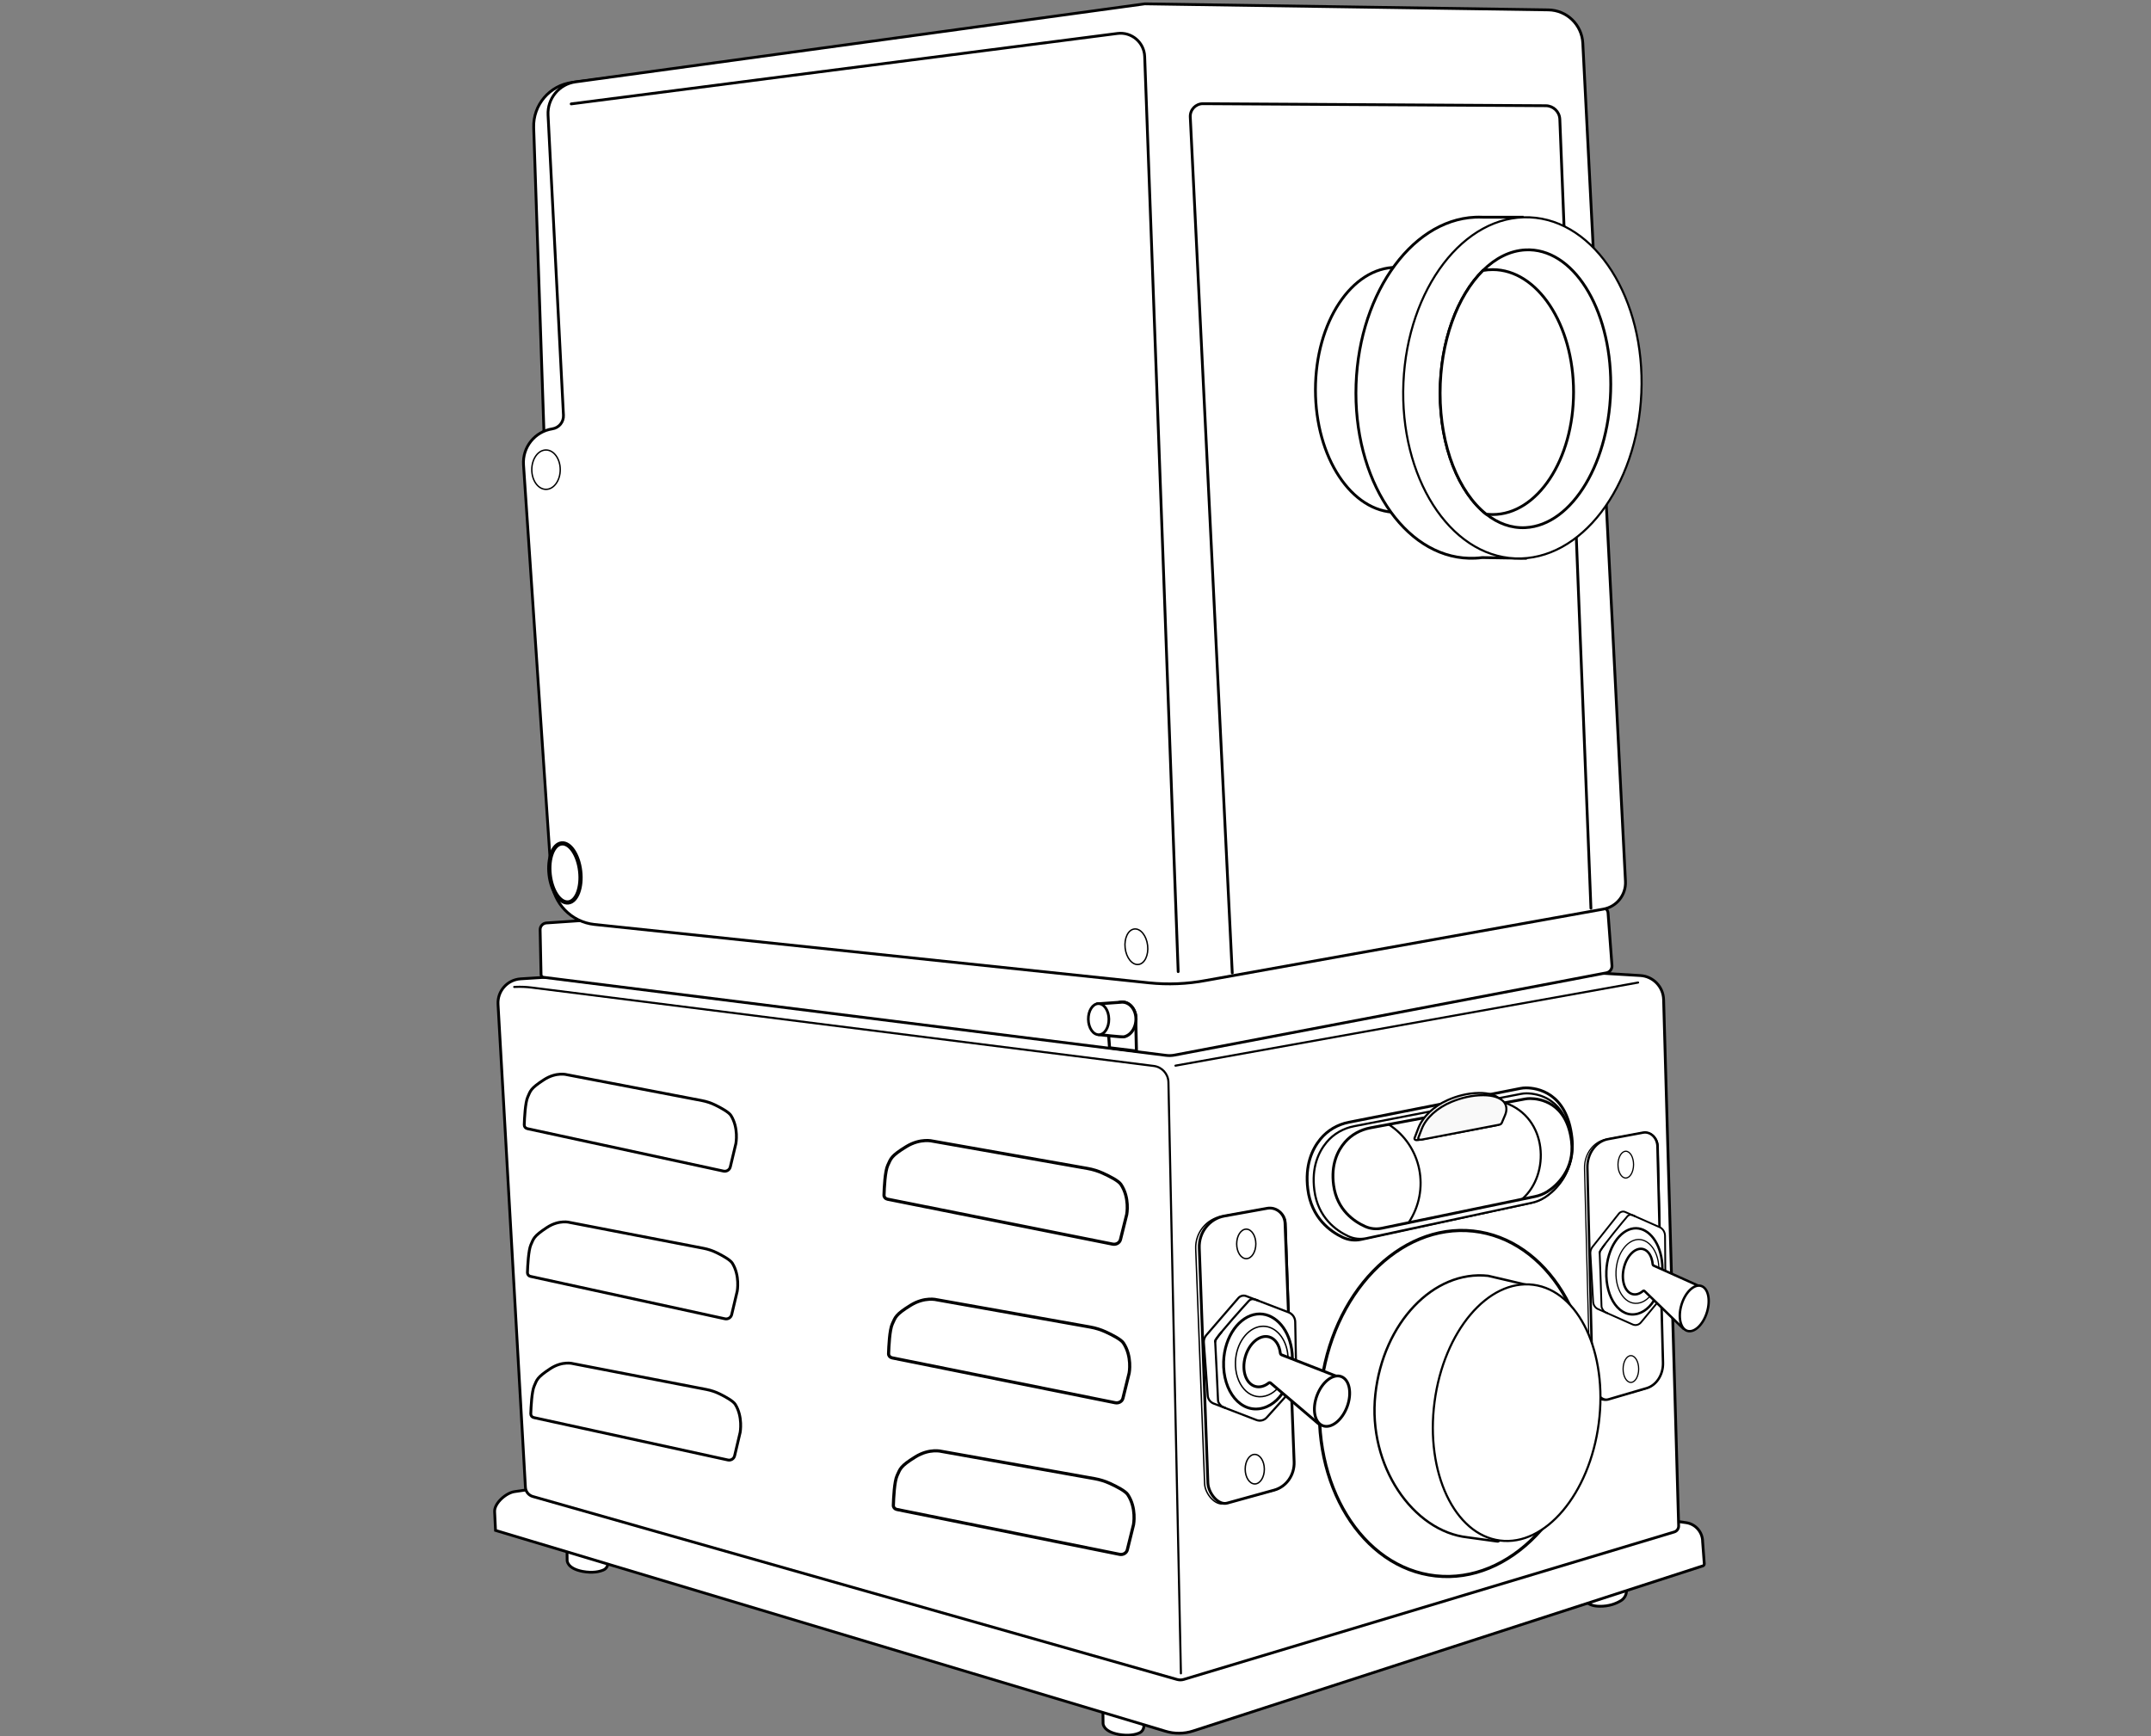 <?xml version="1.0" encoding="utf-8"?>
<!-- Generator: Adobe Illustrator 27.2.0, SVG Export Plug-In . SVG Version: 6.00 Build 0)  -->
<svg version="1.1" id="Слой_1" xmlns="http://www.w3.org/2000/svg" xmlns:xlink="http://www.w3.org/1999/xlink" x="0px" y="0px"
	 viewBox="0 0 768 620" style="enable-background:new 0 0 768 620;" xml:space="preserve">
<rect x="0" y="0" width="768" height="620" fill="#808080" stroke="none"/>
<style type="text/css">
	.st0{fill:#FFFFFF;stroke:#000000;stroke-width:0.998;stroke-miterlimit:10;}
	.st1{fill:#FFFFFF;stroke:#000000;stroke-width:0.429;stroke-miterlimit:10;}
	.st2{fill:#FFFFFF;stroke:#000000;stroke-width:0.858;stroke-miterlimit:10;}
	.st3{fill:#FFFFFF;stroke:#000000;stroke-width:0.643;stroke-miterlimit:10;}
	.st4{fill:none;stroke:#000000;stroke-width:0.643;stroke-linecap:round;stroke-miterlimit:10;}
	.st5{fill:none;stroke:#000000;stroke-width:0.643;stroke-miterlimit:10;}
	.st6{fill:#FFFFFF;stroke:#000000;stroke-width:1.129;stroke-miterlimit:10;}
	.st7{fill:#FFFFFF;stroke:#000000;stroke-width:0.84;stroke-miterlimit:10;}
	.st8{fill:#FFFFFF;stroke:#000000;stroke-width:0.764;stroke-miterlimit:10;}
	.st9{fill:#FFFFFF;stroke:#000000;stroke-width:0.749;stroke-miterlimit:10;}
	.st10{fill:none;stroke:#000000;stroke-width:0.749;stroke-linecap:round;stroke-miterlimit:10;}
	.st11{fill:#FCFAFA;stroke:#000000;stroke-width:0.749;stroke-linecap:round;stroke-miterlimit:10;}
	.st12{fill:#F9F9F9;stroke:#000000;stroke-width:0.749;stroke-linecap:round;stroke-miterlimit:10;}
	.st13{fill:#FFFFFF;stroke:#000000;stroke-width:0.499;stroke-miterlimit:10;}
	.st14{fill:none;stroke:#000000;stroke-width:0.749;stroke-miterlimit:10;}
	.st15{fill:#FFFFFF;stroke:#000000;stroke-width:0.749;stroke-linecap:round;stroke-miterlimit:10;}
	.st16{fill:#FFFFFF;stroke:#000000;stroke-width:1.012;stroke-miterlimit:10;}
	.st17{fill:#FFFFFF;stroke:#000000;stroke-width:1.123;stroke-miterlimit:10;}
	.st18{fill:#FFFFFF;stroke:#000000;stroke-width:1.081;stroke-miterlimit:10;}
	.st19{fill:#FFFFFF;stroke:#000000;stroke-width:0.95;stroke-miterlimit:10;}
	.st20{fill:#FFFFFF;stroke:#000000;stroke-width:0.998;stroke-linecap:round;stroke-miterlimit:10;}
	.st21{fill:#FFFFFF;stroke:#000000;stroke-width:0.499;stroke-linecap:round;stroke-miterlimit:10;}
	.st22{fill:#FFFFFF;stroke:#000000;stroke-width:1.502;stroke-linecap:round;stroke-miterlimit:10;}
</style>
<g id="ножки">
	<path class="st0" d="M202.43,552.11l0.07,5.14c0,0-0.09,2.86,5.53,3.91c3.57,0.66,6,0.1,7.43-0.52c0.99-0.42,1.61-1.42,1.59-2.49
		l-0.05-3.56l-14.58-2.73V552.11z"/>
	<path class="st0" d="M393.78,610.3l0.07,5.14c0,0-0.09,2.86,5.53,3.91c3.57,0.66,6,0.1,7.43-0.52c0.99-0.42,1.61-1.42,1.59-2.49
		l-0.05-3.56l-14.58-2.73V610.3z"/>
	<path class="st0" d="M564.78,565.54l0.98,5.25c0,0,0.41,2.72,5.26,2.81c3.54,0.07,6.12-1.01,7.77-2.03
		c1.2-0.75,1.97-2.14,1.93-3.51l-0.17-4.82l-15.82,2.03L564.78,565.54z"/>
</g>
<path id="дно" class="st0" d="M176.92,546.51l239.18,71.71c3.22,0.99,6.67,0.96,9.87-0.08L608,559.18
	c0.32-0.1,0.52-0.41,0.5-0.74l-0.59-7.88c0-3.44-2.54-6.35-5.94-6.82l-254.53-35.11l-163.62,24.02c-3.01,0.36-7.33,4.08-7.22,7.11
	L176.92,546.51z"/>
<path id="ниж_корпус" class="st0" d="M177.82,358.65l9.78,172.47c0.09,1.54,1.14,2.86,2.63,3.28l230.03,65.34
	c0.79,0.22,1.62,0.22,2.41-0.02l175.11-52.65c0.96-0.29,1.6-1.19,1.57-2.19l-5.37-187.93c-0.13-4.58-3.74-8.31-8.32-8.58
	l-195.89-11.75l-203.88,12.93C181.15,349.85,177.55,353.91,177.82,358.65z"/>
<g id="тумблер_передн_прав">
	<path id="основание_контур_00000023998358666676405910000017099736105810866876_" class="st1" d="M573.5,406.81
		l13.17-2.37c2.79-0.5,5.34,1.86,5.4,5l1.64,77.54c0.09,4.21-2.45,7.93-6.12,8.96l-14.17,3.98c-2.77,0.78-5.66-3.31-5.75-6.49
		l-1.93-76.15C565.6,412.11,568.92,407.64,573.5,406.81z"/>
	<path id="основание_00000106832657608363059360000010701272622582217142_" class="st2" d="M574.14,406.79l12.49-2.33
		c2.64-0.49,5.08,1.82,5.15,4.9l1.98,77.29c0.11,4.27-2.33,8.04-5.87,9.08l-13.71,4.02c-2.68,0.79-5.48-3.38-5.57-6.61l-1.84-76.08
		C566.65,411.99,569.79,407.6,574.14,406.79z"/>
	
		<ellipse id="заклепка_нижн_00000013911128228531918120000001193833195039884934_" transform="matrix(6.079752e-03 -1 1 6.079752e-03 161.043 993.823)" class="st1" cx="580.46" cy="415.9" rx="4.78" ry="2.78"/>
	
		<ellipse id="заклепка_верх_00000170981065458425704680000013941994252138937518_" transform="matrix(2.302723e-03 -1 1 2.302723e-03 92.075 1070.048)" class="st1" cx="582.29" cy="488.88" rx="4.78" ry="2.78"/>
	<g id="гайка_00000149345004604700894610000015450682891150125745_">
		<path class="st3" d="M577.98,433.42l-9.41,11.87c-0.51,0.65-0.78,1.5-0.73,2.36l0.98,17.2c0.07,1.16,0.72,2.17,1.69,2.6
			l12.43,5.52c1.04,0.46,2.22,0.16,2.97-0.75l8.1-9.79l0.65-1.05l-0.17-20.03c-0.01-1.38-0.77-2.61-1.93-3.12l-12.25-5.41
			C579.5,432.44,578.57,432.69,577.98,433.42z"/>
		<g id="грань_гайки_00000083057590008174288760000010084199842555761810_">
			<path class="st4" d="M573.87,468.9c0,0-0.43-0.18-0.8-0.37c-0.32-0.16-1.23-1.14-1.26-2.07c-0.1-3.11-0.46-14.34-0.66-19.06
				c-0.03-0.67,1.86-3.05,1.86-3.05"/>
			<path class="st5" d="M571.15,447.66c0,0-0.02-0.63,0.11-0.84c1.97-3.1,8.07-10.43,9.71-12.37c0.3-0.36,0.73-0.71,1.33-0.65
				c0.74,0.08,1.65,0.61,1.65,0.61"/>
		</g>
	</g>
	<g id="ручка_00000073681887708796092210000006937580563386038918_">
		<path class="st2" d="M573.54,453.95c-0.36,9.61,4.87,17.01,11.32,15.15c6.02-1.74,9.6-10.7,8.5-18.98
			c-0.96-7.24-5.32-12.03-10.05-11.46C578.32,439.26,573.85,445.68,573.54,453.95z"/>
		<path class="st1" d="M576.98,454.09c-0.27,7.12,3.74,12.54,8.66,11.12c4.58-1.32,7.33-7.95,6.52-14.06
			c-0.72-5.37-4.04-8.92-7.67-8.49C580.66,443.13,577.22,447.94,576.98,454.09z"/>
		<path class="st2" d="M607.57,460.06l-6.15,14.32c-0.07,0.17-0.26,0.21-0.39,0.09l-13.87-13.44c-0.15-0.14-0.37-0.15-0.53-0.02
			c-1.23,1.06-2.63,1.5-3.94,1.07c-2.72-0.89-3.99-5.18-2.83-9.59c1.15-4.41,4.29-7.27,7-6.38c1.8,0.59,2.96,2.67,3.21,5.29
			c0.02,0.26,0.18,0.48,0.4,0.58l16.93,7.6C607.57,459.65,607.65,459.88,607.57,460.06z"/>
		
			<ellipse transform="matrix(0.294 -0.956 0.956 0.294 -19.953 908.139)" class="st2" cx="604.99" cy="467.58" rx="8.39" ry="4.74"/>
	</g>
</g>
<g id="ручка_напряжение">
	
		<ellipse id="основание_ручки" transform="matrix(0.108 -0.994 0.994 0.108 -35.194 963.542)" class="st6" cx="519.62" cy="501.39" rx="61.94" ry="48.03"/>
	<path id="ручка" class="st7" d="M535.44,549.47c-0.11,0.62-0.26,1.07-0.88,0.98c-2.77-0.4-10.2-1.42-10.58-1.46
		c-19.44-2.12-35.7-25.56-32.92-51.06c2.78-25.5,20.8-44.46,40.25-42.33l6.4,1.49l0.01,0l9.46,2.24c0.17,0.04,0.28,0.2,0.26,0.37
		c0,0-0.03,0.25-0.08,0.6"/>
	
		<ellipse id="торец_ручки" transform="matrix(0.13 -0.992 0.992 0.13 -29.834 975.956)" class="st8" cx="541.47" cy="504.99" rx="46.03" ry="29.55"/>
</g>
<g id="предохранитель">
	<path id="предохр_основание" class="st0" d="M542.83,388.68c0.67-0.13,1.34-0.2,2.02-0.2
		c3.85,0.02,14.61,1.54,16.4,17.84c1.29,11.75-6,18.61-9.74,21.06c-1.5,0.98-3.15,1.65-4.85,2.02l-60.63,13.19
		c-2.23,0.5-4.55,0.24-6.62-0.73c-4.37-2.06-11.16-6.88-12.46-17.18c-1.08-8.57,1.53-14.3,4.5-17.92c2.55-3.12,6.14-5.21,10.1-5.99
		L542.83,388.68z"/>
	<path id="предохр_основание_перед" class="st9" d="M543.06,390.63c0.65-0.13,1.3-0.19,1.96-0.19
		c3.74,0.02,14.2,1.48,15.98,17.04c1.28,11.23-5.8,17.79-9.43,20.13c-1.45,0.94-3.06,1.58-4.72,1.93l-59,12.62
		c-2.17,0.48-4.43,0.23-6.44-0.7c-4.25-1.97-10.86-6.58-12.13-16.44c-1.06-8.19,1.49-13.67,4.38-17.13
		c2.48-2.98,5.98-4.98,9.82-5.72L543.06,390.63z"/>
	<path id="предохр_перед_сторона" class="st0" d="M544.44,392.46c0.6-0.11,1.21-0.17,1.82-0.17
		c3.46,0.02,13.14,1.32,14.84,15.24c1.23,10.05-5.31,15.93-8.66,18.02c-1.34,0.84-2.83,1.41-4.37,1.73l-54.68,11.32
		c-2.01,0.43-4.11,0.21-5.98-0.63c-3.95-1.77-10.08-5.91-11.26-14.75c-0.98-7.34,1.38-12.25,4.06-15.35c2.3-2.67,5.54-4.45,9.1-5.12
		L544.44,392.46z"/>
	<path class="st10" d="M502.94,436.63c7.81-11.82,4.62-27.48-7.08-35.07"/>
	<path class="st10" d="M543.52,428.15c10.01-8.72,9.18-29-6.14-34.34"/>
	<g id="лепесток">
		<path class="st11" d="M506.23,407.12l28.4-5.37c0.38-0.07,0.74-0.37,0.86-0.7l1.1-3.08c0.78-2.2,0.37-4.37-1.27-5.71
			c-1.32-1.08-3.53-2-7.26-1.96c-4.14,0.04-7.96,1.13-11.15,2.53c-5.05,2.22-8.96,6.01-10.53,10.1l-1.32,3.45
			C504.86,406.91,505.44,407.27,506.23,407.12z"/>
		<path class="st12" d="M507.64,406.96l27.74-5.34c0.35-0.07,0.7-0.33,0.82-0.63l1.17-2.75c0.85-1.99,0.58-3.97-0.89-5.22
			c-1.2-1.02-3.28-1.91-6.92-1.92c-4.12-0.01-7.98,1.01-11.24,2.35c-5.2,2.14-9.19,5.79-10.68,9.66l-1.24,3.21
			C506.21,406.8,506.84,407.12,507.64,406.96z"/>
	</g>
</g>
<g id="тумблер_передн_лев">
	<path id="основание_контур" class="st13" d="M436.33,434.29l16.14-2.82c3.42-0.6,6.57,1.97,6.68,5.43l2.84,85.47
		c0.15,4.65-2.92,8.78-7.41,9.97l-17.35,4.61c-3.39,0.9-6.99-3.56-7.13-7.07l-3.18-83.93C426.69,440.25,430.71,435.27,436.33,434.29
		z"/>
	<path id="основание" class="st0" d="M437.12,434.25l15.31-2.76c3.24-0.58,6.25,1.92,6.38,5.32l3.25,85.2
		c0.18,4.71-2.77,8.91-7.11,10.11l-16.78,4.64c-3.28,0.91-6.76-3.64-6.9-7.2l-3.07-83.86C427.97,440.1,431.79,435.21,437.12,434.25z
		"/>
	<ellipse id="заклепка_нижн" class="st13" cx="444.97" cy="444.2" rx="3.42" ry="5.27"/>
	
		<ellipse id="заклепка_верх" transform="matrix(1 -4.790201e-03 4.790201e-03 1 -2.508 2.152)" class="st13" cx="448" cy="524.64" rx="3.42" ry="5.27"/>
	<g id="гайка">
		<path class="st9" d="M442.12,463.56l-11.42,13.23c-0.62,0.72-0.94,1.66-0.87,2.62l1.38,18.95c0.09,1.27,0.91,2.38,2.1,2.84
			l15.31,5.89c1.28,0.49,2.72,0.14,3.64-0.87l9.83-10.92l0.78-1.17l-0.42-22.09c-0.03-1.52-0.98-2.87-2.4-3.42l-15.09-5.78
			C443.97,462.45,442.82,462.74,442.12,463.56z"/>
		<g id="грань_гайки">
			<path class="st10" d="M437.44,502.75c0,0-0.53-0.19-0.98-0.39c-0.39-0.17-1.52-1.24-1.57-2.27c-0.16-3.42-0.71-15.8-1.01-21.01
				c-0.04-0.74,2.25-3.39,2.25-3.39"/>
			<path class="st14" d="M433.88,479.36c0,0-0.04-0.69,0.13-0.92c2.39-3.44,9.8-11.62,11.78-13.79c0.37-0.4,0.89-0.79,1.63-0.73
				c0.91,0.07,2.03,0.65,2.03,0.65"/>
		</g>
	</g>
	<g id="ручка_00000083068386095243946890000012212555571022751362_">
		<path class="st0" d="M436.88,486.27c-0.34,10.6,6.16,18.69,14.06,16.54c7.37-2.01,11.67-11.95,10.23-21.06
			c-1.26-7.96-6.66-13.18-12.46-12.48C442.6,470,437.18,477.14,436.88,486.27z"/>
		<path class="st13" d="M441.11,486.37c-0.25,7.86,4.72,13.77,10.74,12.13c5.61-1.53,8.91-8.87,7.85-15.6
			c-0.94-5.91-5.05-9.78-9.5-9.24C445.5,474.22,441.33,479.57,441.11,486.37z"/>
		<path class="st0" d="M478.7,492.49l-7.4,15.88c-0.09,0.18-0.32,0.24-0.48,0.1l-17.17-14.61c-0.18-0.16-0.45-0.16-0.64-0.01
			c-1.5,1.19-3.22,1.69-4.82,1.24c-3.34-0.94-4.95-5.65-3.58-10.53c1.36-4.88,5.18-8.08,8.53-7.14c2.21,0.62,3.66,2.9,3.99,5.78
			c0.03,0.29,0.22,0.53,0.49,0.63l20.86,8.12C478.7,492.03,478.8,492.28,478.7,492.49z"/>
		
			<ellipse transform="matrix(0.35 -0.937 0.937 0.35 -160.129 770.729)" class="st0" cx="475.62" cy="500.81" rx="9.37" ry="5.74"/>
	</g>
</g>
<g id="грани_ниж_корпуса">
	<path class="st15" d="M183.6,352.44c0.31-0.01,0.52-0.02,0.52-0.02c1.88-0.08,3.75,0,5.62,0.23l222.24,28.01
		c2.92,0.38,5.12,2.83,5.2,5.77l4.46,211.13"/>
	<line class="st10" x1="419.69" y1="380.55" x2="584.87" y2="350.87"/>
</g>
<g id="вент_прорези">
	<g>
		<path class="st16" d="M188.26,403.04l70.05,15.16c1.1,0.24,2.18-0.43,2.44-1.49l2-8.37c0,0,1.04-5.54-1.77-10
			c-0.74-1.18-3.49-2.69-5.58-3.72c-1.52-0.74-3.13-1.28-4.8-1.6l-48.13-9.23c0,0-3.79-1.12-8.28,1.8
			c-4.85,3.15-4.77,3.94-5.77,6.16c-0.89,1.96-1.16,7.55-1.24,9.94C187.16,402.33,187.61,402.9,188.26,403.04z"/>
		<path class="st16" d="M189.39,455.8l69.43,15.14c1.09,0.24,2.17-0.43,2.42-1.49l1.98-8.37c0,0,1.03-5.54-1.75-10
			c-0.74-1.18-3.46-2.69-5.53-3.71c-1.5-0.74-3.1-1.28-4.76-1.6l-47.7-9.22c0,0-3.76-1.12-8.21,1.8c-4.8,3.16-4.72,3.94-5.72,6.16
			c-0.88,1.96-1.15,7.55-1.23,9.94C188.3,455.1,188.75,455.66,189.39,455.8z"/>
		<path class="st16" d="M190.58,506.22l69.3,15.14c1.09,0.24,2.16-0.43,2.41-1.49l1.98-8.37c0,0,1.03-5.54-1.75-10
			c-0.73-1.18-3.45-2.69-5.52-3.71c-1.5-0.74-3.1-1.28-4.75-1.6l-47.61-9.22c0,0-3.75-1.12-8.19,1.8c-4.8,3.16-4.72,3.94-5.71,6.16
			c-0.88,1.96-1.15,7.55-1.23,9.94C189.49,505.51,189.94,506.08,190.58,506.22z"/>
	</g>
	<g>
		<path class="st17" d="M316.87,428.23l80.39,16.05c1.26,0.25,2.5-0.47,2.79-1.61l2.24-9c0,0,1.15-5.95-2.09-10.74
			c-0.86-1.27-4.01-2.88-6.42-3.97c-1.74-0.79-3.6-1.37-5.51-1.7l-55.22-9.75c0,0-4.35-1.19-9.48,1.96
			c-5.54,3.4-5.44,4.24-6.58,6.63c-1.01,2.11-1.28,8.11-1.36,10.68C315.6,427.48,316.12,428.08,316.87,428.23z"/>
		<path class="st17" d="M318.5,484.89l79.68,16.03c1.25,0.25,2.48-0.47,2.76-1.61l2.22-9c0,0,1.14-5.95-2.07-10.74
			c-0.85-1.27-3.98-2.88-6.36-3.97c-1.73-0.79-3.57-1.36-5.46-1.7l-54.74-9.74c0,0-4.31-1.19-9.4,1.96
			c-5.49,3.4-5.39,4.25-6.52,6.63c-1,2.11-1.27,8.11-1.35,10.68C317.25,484.13,317.77,484.74,318.5,484.89z"/>
		<path class="st17" d="M320.2,539.03l79.54,16.03c1.25,0.25,2.48-0.47,2.76-1.61l2.22-9c0,0,1.14-5.95-2.07-10.74
			c-0.85-1.27-3.97-2.88-6.35-3.97c-1.73-0.79-3.56-1.36-5.45-1.7l-54.64-9.74c0,0-4.3-1.19-9.38,1.96
			c-5.48,3.4-5.38,4.25-6.51,6.64c-1,2.11-1.27,8.11-1.35,10.68C318.94,538.27,319.46,538.88,320.2,539.03z"/>
	</g>
</g>
<g id="верхн_корпус">
	<path id="дно_верх_корпуса" class="st0" d="M192.85,332.04l0.33,15.96c0.01,0.51,0.39,0.93,0.9,1l222.24,27.87
		c1.03,0.13,2.07,0.1,3.09-0.1l154.14-29.37c1.22-0.23,2.08-1.35,1.99-2.59l-1.4-18.83c-0.07-1-0.9-1.78-1.91-1.8l-241.96-3.81
		l-135.17,9.22C193.81,329.68,192.82,330.76,192.85,332.04z"/>
	<g id="стопор_крышки">
		<path class="st18" d="M405.76,375.34l-9.6-1.17l-0.78-10.68l0.21,0c0.26-2.68,1.9-4.99,4.14-5.54c2.74-0.67,5.34,1.53,5.81,4.91
			c0.1,0.74,0.09,1.47-0.01,2.17L405.76,375.34z"/>
		<path class="st18" d="M401.4,370.24c-0.78,0.19-8.85-0.76-8.85-0.76l-0.55-11l8.15-0.58c2.57-0.35,4.93,1.79,5.37,4.99
			C405.98,366.28,404.14,369.58,401.4,370.24z"/>
		
			<ellipse transform="matrix(1 -0.015 0.015 1 -5.382 5.887)" class="st19" cx="392.17" cy="363.95" rx="3.67" ry="5.55"/>
	</g>
	<path id="задн_выступ_верхн_корпуса" class="st0" d="M194.36,158.54l-3.81-112.94
		c-0.27-8.14,5.7-15.15,13.78-16.17l44.31-5.61L209.59,164.4L194.36,158.54z"/>
	<path id="контур_верхн_корпуса" class="st0" d="M408.75,1.37L205.49,29.24c-5.85,0.8-10.11,5.95-9.81,11.85
		l5.5,107.19c0.12,2.4-1.59,4.5-3.96,4.86l0,0c-6.25,0.96-10.73,6.55-10.3,12.86l9.99,148.18c0.56,8.35,7.05,15.08,15.37,15.95
		l197.86,20.83c6.85,0.72,13.78,0.43,20.55-0.86l141.79-25.45c4.75-0.85,8.12-5.1,7.88-9.92L565.13,15.44
		c-0.32-6.6-5.7-11.81-12.31-11.91L408.75,1.37z"/>
	
		<ellipse id="штифт_00000129892501736647758110000008015410007914610088_" class="st13" cx="194.95" cy="167.72" rx="5.08" ry="7.03"/>
	<path id="грань_верх_корпуса" class="st20" d="M203.94,37.1c1.5-0.19,195.04-25.15,195.04-25.15
		c5.03-0.65,9.54,3.17,9.72,8.24l11.96,326.78"/>
	
		<ellipse id="штифт" transform="matrix(0.993 -0.114 0.114 0.993 -35.986 48.625)" class="st21" cx="406.02" cy="338.11" rx="4.04" ry="6.38"/>
	
		<ellipse id="шарнир_верхн_корпуса" transform="matrix(0.993 -0.114 0.114 0.993 -34.318 25.121)" class="st22" cx="201.89" cy="311.8" rx="5.48" ry="10.61"/>
	<path id="перед_крышка_верхн_корпуса" class="st20" d="M439.97,347.45
		c-0.03-0.68-14.99-305.67-14.99-305.67c-0.13-2.6,1.95-4.77,4.55-4.75l122.39,0.72c2.69,0.02,4.89,2.15,5,4.83
		c0,0,10.88,276.05,11.11,281.76"/>
</g>
<g id="объектив">
	<ellipse class="st0" cx="498.57" cy="139.21" rx="28.9" ry="43.74"/>
	<path id="кольцо_объектива" class="st0" d="M544.59,192.89l0.06,6.47l-15.43-0.25c-0.84,0.11-1.68,0.18-2.53,0.22
		c-23.51,1.06-42.57-25.34-42.57-58.97c0-33.63,19.06-61.75,42.57-62.8c0.9-0.04,1.79-0.04,2.67,0h14.12l0.04,4.19
		c15.14,8.65,25.73,29.7,25.73,54.78C569.25,161,559.15,182.56,544.59,192.89z"/>
	
		<ellipse id="кромка_объектива" transform="matrix(0.043 -0.999 0.999 0.043 381.877 675.493)" class="st9" cx="543.48" cy="138.45" rx="60.96" ry="42.52"/>
	<path id="оправка" class="st0" d="M575.11,137.26c0,27.39-13.64,50.29-30.46,51.16c-5.05,0.26-9.81-1.5-14-4.82
		c-9.78-7.75-16.46-24.04-16.46-43.21c0-18.41,6.16-34.8,15.32-43.82c4.46-4.4,9.63-7.05,15.14-7.33
		C561.47,88.37,575.11,109.87,575.11,137.26z"/>
	<path id="линза" class="st0" d="M561.83,140c0,24.16-12.94,43.74-28.9,43.74c-0.77,0-1.53-0.04-2.29-0.13
		c-9.78-7.75-16.46-24.04-16.46-43.21c0-18.41,6.16-34.8,15.32-43.82c1.12-0.2,2.27-0.3,3.43-0.3
		C548.89,96.26,561.83,115.84,561.83,140z"/>
</g>
</svg>
